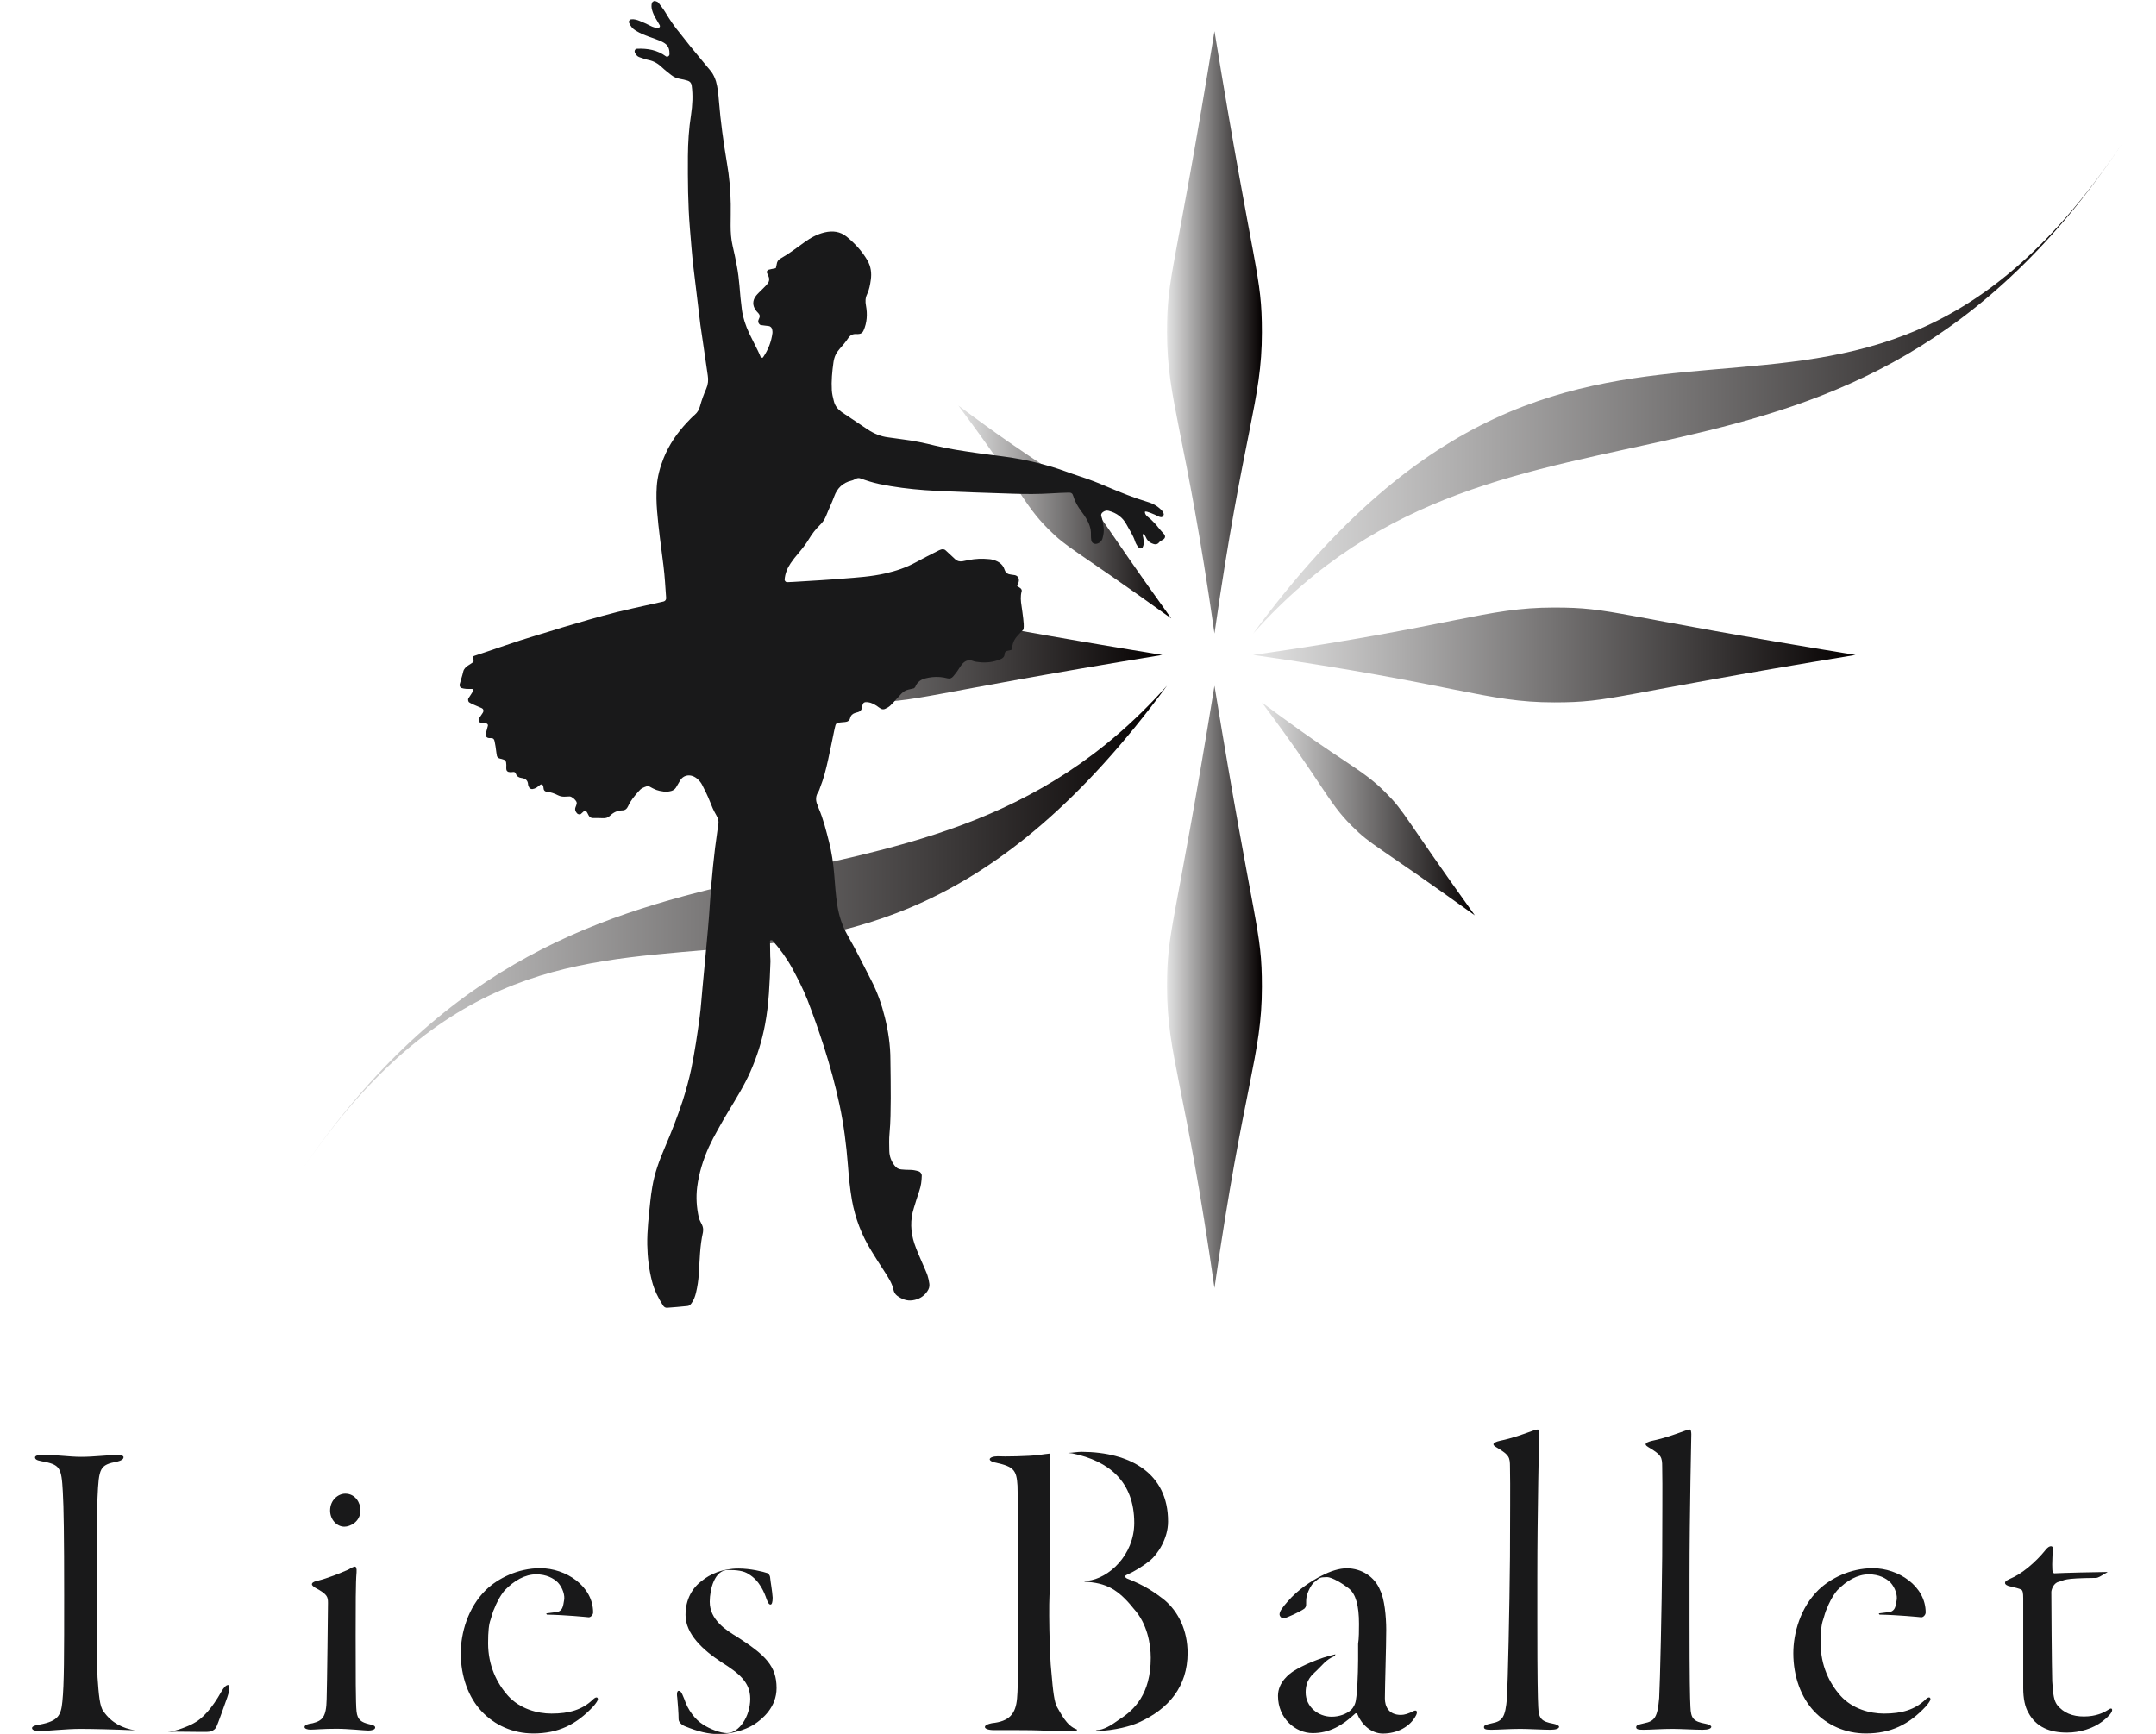 <?xml version="1.0" encoding="utf-8"?>
<!-- Generator: Adobe Illustrator 27.3.1, SVG Export Plug-In . SVG Version: 6.00 Build 0)  -->
<svg version="1.1" id="レイヤー_1" xmlns="http://www.w3.org/2000/svg" xmlns:xlink="http://www.w3.org/1999/xlink" x="0px"
	 y="0px" viewBox="0 0 1932 1554" style="enable-background:new 0 0 1932 1554;" xml:space="preserve">
<style type="text/css">
	.st0{fill:url(#SVGID_1_);}
	.st1{fill:url(#SVGID_00000173125121448134237200000008073049464467371660_);}
	.st2{fill:url(#SVGID_00000176752664072115996840000010267562700137853064_);}
	.st3{fill:url(#SVGID_00000090986574657390595450000014440331894902971325_);}
	.st4{fill:url(#SVGID_00000018217530741351597800000016202991402222666897_);}
	.st5{fill:url(#SVGID_00000161627539851166833630000004113097653751060875_);}
	.st6{fill:url(#SVGID_00000145757472207916264910000009513235378647434428_);}
	.st7{fill:url(#SVGID_00000076573064357597942400000016583078611920051122_);}
	.st8{fill:#19191A;}
</style>
<g>
	<g>
		<linearGradient id="SVGID_1_" gradientUnits="userSpaceOnUse" x1="1122.826" y1="346.625" x2="1903.867" y2="346.625">
			<stop  offset="0" style="stop-color:#E4E4E4"/>
			<stop  offset="1" style="stop-color:#040000"/>
		</linearGradient>
		<path class="st0" d="M1903.9,125.3c-251,378.7-472.5,22.8-781,442.6C1352.5,309.9,1652.9,504.1,1903.9,125.3z"/>
		
			<linearGradient id="SVGID_00000166666152376600140930000016769515889716163493_" gradientUnits="userSpaceOnUse" x1="264.717" y1="835.937" x2="1045.759" y2="835.937">
			<stop  offset="0" style="stop-color:#E4E4E4"/>
			<stop  offset="1" style="stop-color:#040000"/>
		</linearGradient>
		<path style="fill:url(#SVGID_00000166666152376600140930000016769515889716163493_);" d="M264.7,1057.2
			c251-378.7,472.5-22.8,781-442.6C816.1,872.6,515.7,678.5,264.7,1057.2z"/>
		
			<linearGradient id="SVGID_00000114783991719296259090000004136839548267024267_" gradientUnits="userSpaceOnUse" x1="1045.759" y1="297.968" x2="1130.75" y2="297.968">
			<stop  offset="0" style="stop-color:#E4E4E4"/>
			<stop  offset="1" style="stop-color:#040000"/>
		</linearGradient>
		<path style="fill:url(#SVGID_00000114783991719296259090000004136839548267024267_);" d="M1088.3,28
			c-36,220.5-42.5,217.4-42.5,269.9c0,61.9,16.4,87.5,42.5,269.9c26.1-182.5,42.5-208.1,42.5-269.9
			C1130.8,245.4,1124.3,248.5,1088.3,28z"/>
		
			<linearGradient id="SVGID_00000086682556601469722330000015876504224716736417_" gradientUnits="userSpaceOnUse" x1="1045.759" y1="884.594" x2="1130.75" y2="884.594">
			<stop  offset="0" style="stop-color:#E4E4E4"/>
			<stop  offset="1" style="stop-color:#040000"/>
		</linearGradient>
		<path style="fill:url(#SVGID_00000086682556601469722330000015876504224716736417_);" d="M1088.3,614.6
			c-36,220.5-42.5,217.4-42.5,269.9c0,61.9,16.4,87.5,42.5,269.9c26.1-182.5,42.5-208.1,42.5-269.9
			C1130.8,832.1,1124.3,835.1,1088.3,614.6z"/>
		
			<linearGradient id="SVGID_00000100355315624541634310000002948299243334716062_" gradientUnits="userSpaceOnUse" x1="1122.826" y1="587.04" x2="1662.715" y2="587.04">
			<stop  offset="0" style="stop-color:#E4E4E4"/>
			<stop  offset="1" style="stop-color:#040000"/>
		</linearGradient>
		<path style="fill:url(#SVGID_00000100355315624541634310000002948299243334716062_);" d="M1662.7,587
			c-220.5-36-217.4-42.5-269.9-42.5c-61.9,0-87.5,16.4-269.9,42.5c182.5,26.1,208.1,42.5,269.9,42.5
			C1445.3,629.5,1442.3,623.1,1662.7,587z"/>
		
			<linearGradient id="SVGID_00000170984515838283472680000015502079493998732967_" gradientUnits="userSpaceOnUse" x1="858.687" y1="458.864" x2="1049.567" y2="458.864">
			<stop  offset="0" style="stop-color:#E4E4E4"/>
			<stop  offset="1" style="stop-color:#040000"/>
		</linearGradient>
		<path style="fill:url(#SVGID_00000170984515838283472680000015502079493998732967_);" d="M1049.6,554.3
			c-65.2-90.7-61.8-91.9-80.4-110.5c-21.9-21.9-36.7-25.1-110.5-80.4c55.3,73.7,58.5,88.6,80.4,110.5
			C957.7,492.5,958.9,489.1,1049.6,554.3z"/>
		
			<linearGradient id="SVGID_00000103965977760229593080000006086407440308951685_" gradientUnits="userSpaceOnUse" x1="1130.75" y1="724.976" x2="1321.63" y2="724.976">
			<stop  offset="0" style="stop-color:#E4E4E4"/>
			<stop  offset="1" style="stop-color:#040000"/>
		</linearGradient>
		<path style="fill:url(#SVGID_00000103965977760229593080000006086407440308951685_);" d="M1321.6,820.4
			c-65.2-90.7-61.8-91.9-80.4-110.5c-21.9-21.9-36.7-25.1-110.5-80.4c55.3,73.7,58.5,88.6,80.4,110.5
			C1229.7,758.6,1230.9,755.2,1321.6,820.4z"/>
		
			<linearGradient id="SVGID_00000001647939537497541250000001493225518943031985_" gradientUnits="userSpaceOnUse" x1="501.628" y1="587.04" x2="1041.518" y2="587.04">
			<stop  offset="0" style="stop-color:#E4E4E4"/>
			<stop  offset="1" style="stop-color:#040000"/>
		</linearGradient>
		<path style="fill:url(#SVGID_00000001647939537497541250000001493225518943031985_);" d="M1041.5,587
			c-220.5-36-217.4-42.5-269.9-42.5c-61.9,0-87.5,16.4-269.9,42.5c182.5,26.1,208.1,42.5,269.9,42.5
			C824.1,629.5,821.1,623.1,1041.5,587z"/>
	</g>
	<g>
		<path class="st8" d="M695.2,240.3c0.3-1.2,0.7-2.3,0.8-3.4c0.3-2.2,1.2-3.9,3.1-5c7.7-4.3,14.7-9.7,21.8-14.8
			c5.5-4,11.3-7.2,18-8.8c7.3-1.7,14-0.9,19.9,3.9c7.3,6,13.6,12.8,18.4,21c3.3,5.7,4,11.6,3.1,17.8c-0.6,4.3-1.4,8.7-3.3,12.7
			c-1.6,3.3-1.7,6.5-1,10.2c1.4,7.6,1,15.2-2.2,22.4c-0.8,1.8-2.1,2.8-3.9,3c-0.9,0.1-1.8,0.2-2.6,0.1c-3.2-0.2-5.5,1-7.3,3.8
			c-2.3,3.4-4.9,6.5-7.7,9.6c-3,3.4-4.7,7-5.4,11.7c-1.2,8.4-2,16.9-1.5,25.4c0.2,3.2,1,6.3,1.8,9.5c1,4.3,3.5,7.3,6.9,9.8
			c1.9,1.4,3.9,2.6,5.8,3.9c5.8,3.9,11.7,7.8,17.5,11.7c5.7,3.8,11.8,6.4,18.7,7.2c4.4,0.5,8.7,1.3,13,1.8
			c9.9,1.2,19.6,3.3,29.3,5.7c12,2.9,24.2,4.6,36.3,6.4c10.4,1.6,20.9,2.6,31.4,4.2c12.5,1.9,24.7,4.8,36.8,8.4
			c8.4,2.5,16.5,5.8,24.9,8.5c8.6,2.7,17,6.1,25.4,9.7c11.6,4.9,23.2,9.6,35.3,13.2c5.2,1.5,9.7,4.2,13.2,8.3
			c0.5,0.6,0.8,1.5,1.1,2.3c0.4,1.2-1.2,3.3-2.4,3c-0.6-0.1-1.2-0.2-1.7-0.4c-1.3-0.6-2.6-1.3-4-1.9c-6.1-2.7-8.9-3.3-8.8-2.2
			c0.4,3.3,3.4,4.6,5.4,6.5c2.3,2.3,4.6,4.5,6.5,7.1c1.6,2.1,3.5,4,5.2,6c1.6,1.8,1.3,3.8-0.9,5.1c-1.3,0.7-2.6,1.3-3.5,2.5
			c-1.9,2.3-4.1,1.8-6.4,0.8c-1.9-0.8-3.5-2.1-4.6-3.9c-0.9-1.5-1.3-3.3-2.8-4.3c-0.6-0.2-1.1,0.1-0.9,0.9c0.9,2.9,1.2,5.7,0.8,8.7
			c-0.1,0.8-0.6,1.6-0.9,2.4c-0.3,0.6-1.8,1-2.3,0.6c-0.7-0.5-1.6-0.9-2-1.6c-0.9-1.5-1.9-3-2.4-4.7c-1.7-5.4-4.9-9.9-7.5-14.8
			c-3.5-6.6-9-10.6-16.2-12.5c-1.8-0.5-3.4,0-5,1.1c-1.4,1-2,2.3-1.5,3.8c1.2,3.4,1.7,6.8,2.1,10.3c0.4,3.3-0.2,6.4-1,9.5
			c-0.7,2.6-3.1,4.6-5.6,4.9c-2.3,0.3-4.2-1.1-4.5-3.2c-0.2-1.7-0.4-3.5-0.3-5.2c0.2-5.5-1.8-10.3-4.6-14.9c-1.2-2-2.6-3.9-4-5.8
			c-3.2-4.3-5.8-8.8-7.3-13.9c-0.6-2.2-1.8-2.9-3.8-2.9c-5.3,0.2-10.5,0.3-15.8,0.7c-11.4,0.7-22.8,0.7-34.3,0.3
			c-12-0.5-24-0.7-36-1.2c-14.3-0.6-28.7-1-43-2c-13.7-1-27.4-2.7-40.9-5.5c-5.7-1.2-11.3-3-16.8-5c-1.4-0.5-2.8-0.4-4.2,0.3
			c-1.3,0.7-2.6,1.4-4,1.7c-7.7,1.9-12.7,6.7-15.4,14.2c-2.1,5.8-4.9,11.3-7.1,17c-1.3,3.4-3.2,6.2-5.8,8.7c-3.8,3.7-7,7.9-9.7,12.4
			c-2.7,4.5-6,8.7-9.4,12.7c-2.5,2.9-4.9,5.9-7,9c-3,4.4-5,9.3-5.4,14.7c-0.1,1,1.1,2.3,2.1,2.3c3.8-0.2,7.6-0.3,11.4-0.6
			c12.9-0.8,25.7-1.5,38.6-2.6c12.8-1,25.7-1.8,38.3-4.7c9.5-2.2,18.6-5.2,27.1-9.9c6.4-3.5,13-6.8,19.5-10.1c1-0.5,2.1-1.1,3.2-1.4
			c1.5-0.4,3-0.3,4.1,0.8c2.8,2.5,5.6,5.1,8.4,7.8c1.8,1.8,4,2.3,6.5,2c2-0.3,4-0.9,6-1.2c5.8-1.1,11.6-1.4,17.5-0.8
			c0.9,0.1,1.8,0.1,2.6,0.3c5.4,1.2,10,3.6,11.8,9.2c1,3,3,4.1,5.8,4.4c1.2,0.1,2.3,0.3,3.5,0.5c2.8,0.7,4.1,3.1,3.3,6.2
			c-0.3,1.1-0.9,2.2-1.4,3.4c0.7,0.5,1.3,1,2,1.4c1.4,0.8,2.5,1.9,2.1,3.5c-1.2,4.4-0.8,8.7-0.1,13.1c0.6,3.7,1,7.6,1.5,11.3
			c0.4,3.2,0.7,6.4,0.3,9.7c-1.4,1.4-2.8,2.9-4.2,4.4c-3.2,3.2-5.5,6.8-5.9,11.5c-0.1,0.8-0.5,1.6-0.8,2.5c-0.9,0.2-1.7,0.5-2.6,0.6
			c-1.9,0.3-3.4,1-3.5,3.2c-0.1,2.4-1.6,3.7-3.6,4.5c-6.3,2.7-13,3.5-19.8,2.6c-1.5-0.2-3-0.3-4.3-0.8c-5.4-2.2-9,0.3-11.8,4.6
			c-1,1.5-1.9,3-2.9,4.4c-1.2,1.6-2.5,3.3-3.8,4.8c-1.2,1.4-2.9,2.1-4.8,1.6c-4.6-1.2-9.2-1.6-13.9-1.1c-1.7,0.2-3.5,0.5-5.2,0.9
			c-4.5,1-8.2,3.2-9.9,7.8c-0.2,0.5-0.8,0.9-1.2,1.3c-8.8,1.9-8.8,1.9-15.2,9.1c-1.9,2.2-3.9,4.4-6,6.4c-1.3,1.2-2.8,2.1-4.4,2.8
			c-1.3,0.7-2.9,0.7-4.2-0.1c-1.3-0.7-2.4-1.7-3.6-2.5c-2.5-1.6-5.1-2.8-8-3.5c-2.3-0.6-4,0.4-4.7,2.8c-0.3,0.8-0.4,1.7-0.6,2.6
			c-0.3,2-1.5,3.1-3.3,3.7c-0.8,0.3-1.7,0.5-2.5,0.7c-2.4,0.7-4.1,2.2-4.7,4.7c-0.5,2.3-2.3,3.3-4.5,3.5c-2,0.2-4.1,0.3-6.1,0.6
			c-1.3,0.2-2.1,1-2.5,2.2c-0.5,1.7-0.8,3.4-1.2,5.1c-1.8,8.6-3.5,17.2-5.4,25.8c-1.9,8.6-4,17.1-7.3,25.3c-0.4,1.1-0.7,2.3-1.3,3.3
			c-2.8,4-2.8,8.2-0.8,12.5c0.4,0.8,0.5,1.7,0.9,2.5c4.2,9.7,6.7,20,9.3,30.2c2.4,9.4,3.8,18.9,4.6,28.6c0.8,9.3,1.3,18.7,2.8,28
			c1.5,9.7,4.5,18.8,9.3,27.2c7.6,13.2,14.2,26.9,21.2,40.4c5.4,10.4,9.3,21.5,12.1,32.9c3.1,12.5,5,25.3,5,38.2
			c0.1,11.4,0.4,22.9,0.3,34.3c-0.1,10.5-0.1,21.1-1.1,31.6c-0.5,5.2-0.3,10.5-0.2,15.8c0.1,4.8,1.8,9.2,4.7,13
			c1.5,2,3.4,3.3,5.9,3.5c2.6,0.3,5.3,0.4,7.9,0.4c2.7,0,5.2,0.5,7.8,1.3c1.6,0.5,2.9,2.3,2.8,4c-0.1,4.7-0.7,9.3-2.3,13.8
			c-1.8,5-3.2,10.1-4.8,15.1c-3.4,10.7-3,21.3,0.5,31.9c2.2,6.7,5.3,13,8,19.5c1.2,3,2.7,5.9,3.7,8.9c0.8,2.5,1.4,5.1,1.7,7.7
			c0.3,2.4-0.4,4.6-1.8,6.6c-3.1,4.7-7.7,7.3-13.1,8.1c-5.2,0.8-9.8-1-14-4.1c-1.7-1.3-2.8-3.2-3.2-5.1c-1.3-6.5-5.1-11.8-8.5-17.2
			c-3.8-5.9-7.7-11.8-11.3-17.8c-8.7-14.1-14.6-29.3-17.5-45.7c-1.8-10.4-2.8-20.9-3.6-31.4c-1.4-18.1-3.7-36.1-7.5-53.9
			c-3.8-17.8-8.6-35.3-14.1-52.5c-4.5-13.9-9.3-27.7-14.6-41.4c-3.9-9.9-8.7-19.2-13.7-28.5c-4.9-9-11-17.3-17.8-25
			c-0.3-0.3-1.1-0.1-1.6-0.1c-0.2,0-0.5,0.4-0.5,0.6c0,4.7,0.1,9.3,0.2,14c0,1.5,0.3,2.9,0.2,4.4c-0.7,19-1.3,38.1-4.9,56.8
			c-2.7,14.4-7.1,28.4-13,41.8c-5.6,12.7-12.9,24.3-20,36.1c-3.2,5.2-6.2,10.6-9.2,16c-2.9,5.1-5.6,10.2-8.1,15.6
			c-5.2,11.6-8.9,23.5-10.5,36.1c-1.1,9.1-0.5,18.1,1.5,27.1c0.5,2.2,1.8,4.3,2.8,6.4c0.9,1.9,1.3,3.9,1,6c0,0.3-0.1,0.6-0.1,0.9
			c-2.8,12.4-2.9,25-3.7,37.5c-0.4,5.6-1.2,11.1-2.5,16.5c-0.8,3.4-2,6.8-4.1,9.6c-0.9,1.2-2,2.3-3.5,2.4
			c-6.1,0.6-12.2,1.2-18.4,1.6c-1.5,0.1-2.8-0.8-3.6-2.1c-4.3-6.7-7.8-13.8-9.8-21.5c-2.8-10.8-4.1-21.8-4.3-33
			c-0.2-12.9,1.4-25.7,2.7-38.5c0.5-4.4,1-8.7,1.8-13.1c2-12.2,6.2-23.7,11.1-35.1c6-14,11.6-28.2,16.3-42.7
			c2.9-9.2,5.5-18.5,7.5-28c3.2-15.5,5.5-31.2,7.6-46.8c1.2-9,1.7-18.1,2.6-27.1c1.6-17.2,3.3-34.4,4.8-51.6
			c0.7-7.9,1.3-15.8,1.8-23.7c1.5-21.9,3.6-43.8,6.8-65.5c0.2-1.2,0.3-2.3,0.5-3.5c0.8-3.3,0.2-6.2-1.6-9.2c-2.4-4-4.2-8.3-5.9-12.7
			c-1.9-4.9-4.3-9.6-6.7-14.3c-1-2.1-2.5-3.9-4.3-5.5c-1.3-1.2-2.8-2.1-4.5-2.7c-4.1-1.4-8.4-0.1-10.8,3.6c-1.4,2.2-2.6,4.6-4,6.8
			c-1,1.5-2.4,2.5-4.2,3c-2.3,0.6-4.6,0.9-6.9,0.5c-5.6-0.8-7-1.3-13.8-5.1c-5,1.6-6.2,2.2-8.8,5.2c-3.5,4-6.9,8-9.1,12.9
			c-1.1,2.4-2.6,3.9-5.3,3.9c-4.4,0.1-7.9,1.8-11,4.8c-1.8,1.7-3.9,2.4-6.4,2.2c-2.9-0.2-5.9-0.1-8.8-0.1c-1.9,0-3.3-1-4.1-2.7
			c-0.6-1.3-1.3-2.6-2.2-3.8c-0.2-0.3-1.2-0.3-1.5,0c-1.1,0.9-2.1,2-3.2,2.9c-0.8,0.6-2.5,0.2-3.2-0.5c-1.5-1.6-2.3-3.4-1.5-5.6
			c0.4-1.1,0.9-2.2,1.1-3.3c0.1-0.5-0.1-1.2-0.3-1.7c-1-1.8-2.6-3.2-4.4-4.2c-0.5-0.3-1.1-0.5-1.7-0.5c-1.5,0-2.9,0.1-4.4,0.2
			c-2.1,0.1-4-0.3-5.9-1.2c-3.1-1.6-6.4-2.8-10-3.2c-2.1-0.2-3-1.5-3.1-3.6c0-0.3,0-0.6-0.1-0.9c-0.4-1.9-1.6-2.6-3-1.6
			c-1.2,0.8-2.2,1.9-3.5,2.6c-1,0.6-2.1,0.9-3.3,1.1c-1.1,0.2-2.6-0.6-3-1.5c-0.3-0.8-0.8-1.6-0.9-2.5c-0.2-4-2.4-5.5-6.2-6
			c-2-0.3-3.9-1.3-4.7-3.6c-0.6-1.8-1.8-1.9-3.4-1.6c-1.1,0.2-2.4,0.1-3.4-0.2c-0.7-0.2-1.6-1.1-1.7-1.8c-0.3-1.4-0.1-2.9-0.1-4.4
			c-0.1-3.7-0.7-4.5-4.3-5.4c-0.8-0.2-1.8-0.3-2.5-0.7c-0.7-0.4-1.4-1.2-1.6-1.9c-0.4-1.7-0.5-3.5-0.8-5.2c-0.3-2.3-0.6-4.7-1.1-6.9
			c-0.3-1.4-0.4-3.1-1.9-3.7c-1-0.4-2.3-0.2-3.4-0.3c-2-0.2-3.3-1.8-2.9-3.6c0.6-2.5,1.3-5.1,2-7.6c0.2-0.8-0.6-1.8-1.4-1.9
			c-1.7-0.2-3.5-0.4-5.2-0.7c-1.3-0.2-2.2-2.5-1.5-3.6c1.1-1.7,2.3-3.4,3.4-5.1c1.2-1.8,0.8-3.6-1-4.4c-2.7-1.2-5.4-2.3-8.1-3.5
			c-1.1-0.5-2.1-1.1-3.1-1.7c-0.7-0.4-1.1-2.5-0.7-3.3c1.6-2.4,3.2-4.8,4.7-7.3c0.1-0.2-0.4-1.3-0.6-1.3c-2-0.1-4.1,0.1-6.1-0.1
			c-1.4-0.1-2.9-0.4-4.2-0.8c-0.9-0.2-1.8-2.1-1.6-2.9c1-4,2.4-7.8,3.3-11.8c0.5-2.3,2.3-4.1,4.3-5.4c1.5-1,3-1.8,4.4-2.9
			c0.8-0.6,0.6-1.4,0.3-2.4c-0.7-2.4-0.5-2.9,1-3.4c18.4-6,36.5-12.7,55.1-18.2c7.9-2.3,15.7-4.8,23.5-7.2
			c16.3-4.9,32.6-9.6,49-13.8c4.8-1.2,9.7-2.3,14.5-3.4c9.1-2.1,18.3-4.1,27.4-6.1c1.4-0.3,2.5-1.7,2.3-3.3
			c-0.7-9.6-1.2-19.3-2.4-28.9c-2-16.3-4.4-32.5-5.7-48.9c-0.6-7.3-0.8-14.7-0.3-22c0.6-8.8,2.9-17.3,6.2-25.5
			c4.9-12.1,12.2-22.7,21.1-32.1c2.2-2.3,4.4-4.7,6.9-6.8c2.3-2,3.7-4.5,4.5-7.4c1.5-5.4,3.3-10.6,5.6-15.7c1.7-3.9,2.1-7.9,1.4-12
			c-1.5-9.8-2.9-19.7-4.3-29.6c-0.8-5.2-1.6-10.4-2.3-15.6c-2.1-17.2-4.2-34.3-6.2-51.5c-1.4-11.6-2.2-23.3-3.2-35
			c-1.8-21.6-1.9-43.3-1.8-65c0.1-12.3,0.9-24.6,2.8-36.8c1.3-8.7,1.8-17.5,0.6-26.3c-0.3-2.3-1.6-3.8-3.7-4.4
			c-2.2-0.7-4.5-1.2-6.8-1.6c-3-0.5-5.6-1.7-7.9-3.5c-2.7-2.2-5.6-4.3-8.1-6.7c-3.5-3.4-7.3-5.7-12.1-6.7c-2.9-0.6-5.6-1.6-8.4-2.6
			c-1.7-0.6-2.8-2-3.7-3.6c-1-1.8-0.2-3.8,1.8-3.9c9.3-0.4,18.1,1.1,25.8,6.8c1.2,0.9,3.1-0.2,3.2-1.8c0.1-4-0.7-7.5-4.3-9.9
			c-2.7-1.8-5.7-2.9-8.8-4c-3.6-1.3-7.2-2.5-10.7-4c-2.2-0.9-4.2-2.1-6.2-3.2c-2.9-1.6-4.9-4.1-6.2-7.1c-0.6-1.4,0.4-3,1.9-3.2
			c2.7-0.3,5.3,0.5,7.7,1.5c3.3,1.3,6.5,2.8,9.6,4.4c2.1,1.1,4.3,1.8,6.7,1.8c0.5,0,1.2-0.3,1.5-0.7c0.3-0.4,0.3-1.2,0.1-1.6
			c-1-1.8-2-3.5-3.1-5.3c-1.7-2.8-3.1-5.7-3.9-8.8c-0.5-2-0.6-4,0-6.1c0.3-0.8,1.9-1.9,2.8-1.6c1.1,0.4,2.4,0.7,3,1.5
			c2.1,2.8,4.3,5.5,6.1,8.5c4,6.8,8.5,13.3,13.6,19.4c3,3.6,5.7,7.4,8.7,11c5,6.1,10.1,12.2,15.1,18.3c1.3,1.6,2.7,3.1,3.9,4.7
			c1.9,2.6,3.2,5.5,4.2,8.7c1.6,5.7,2.1,11.5,2.6,17.4c1.5,18.7,4.1,37.2,7.2,55.7c2.1,12.1,3.2,24.4,3.4,36.7
			c0.1,6.4-0.1,12.9-0.1,19.3c0,6.2,0.4,12.3,1.8,18.3c1.4,6,2.7,12,3.8,18.1c1.1,5.8,1.8,11.6,2.3,17.4c0.5,7.3,1.3,14.6,2.2,21.8
			c1,7.3,3.4,14.2,6.5,20.9c2.5,5.3,5.3,10.5,7.8,15.7c0.9,1.8,1.7,3.7,2.5,5.6c0.3,0.7,1.8,1,2.2,0.3c4.5-6.6,7.4-13.9,8.4-21.9
			c0.1-0.8-0.1-1.7-0.2-2.6c-0.2-1.9-1.5-3.3-3.3-3.5c-2.3-0.3-4.7-0.5-7-0.9c-1.2-0.2-2.4-2.1-2.3-3.3c0.1-2,2.1-3.8,1.1-5.9
			c-0.7-1.5-2.3-2.6-3.3-4.1c-3-4.2-3-8.8,0.3-13c1.6-2,3.6-3.8,5.5-5.7c1.6-1.7,3.4-3.2,4.8-5.1c1.5-1.9,1.9-4.2,0.8-6.6
			c-0.5-1.1-1-2.1-1.4-3.2c-0.4-1,0.4-2.4,1.6-2.7c0.8-0.2,1.7-0.4,2.6-0.6C692.8,240.8,693.9,240.6,695.2,240.3z"/>
	</g>
	<g>
		<path class="st8" d="M284.1,1416.9c10.5-2.7,19.8-6.6,28-10.1c3.1-1.9,5.1-2.7,5.8-2.7c1.2,0,1.9,1.2,1.6,5.4
			c-0.8,7.8-0.8,31.5-0.8,56.4c0,32.7,0,61.4,0.8,68c0.8,7.8,4.7,9.7,10.9,11.3c3.9,0.8,5.8,1.6,5.8,3.1c0,1.9-3.1,2.7-6.2,2.7
			c-3.5,0-17.9-1.6-28.4-1.6c-12.8,0-19.1,0.8-23.3,0.8c-2.7,0-5.4-0.8-5.4-2.3c0-1.6,1.9-2.7,7.4-3.5c8.6-2.3,12.1-5.4,12.4-21.4
			c0.4-11.7,1.2-82.4,1.2-86.3c0-5.4-0.4-7.8-11.3-13.6c-1.9-1.2-3.1-2.3-3.1-3.1C279.5,1418.8,280.6,1417.6,284.1,1416.9z
			 M323,1353.5c0,10.5-9.3,14.8-14.4,14.8c-7,0-12.8-6.6-12.8-14.4c0-9.7,7.4-15.2,13.6-15.2C318.4,1338.7,323,1346.9,323,1353.5z"
			/>
		<path class="st8" d="M636,1435.5c-0.1,16.3,14.8,25.7,24.5,31.5c25.3,16.3,35.4,26.1,35.4,45.9c0,17.1-12.4,27.6-20.2,32.7
			c-8.6,5.4-21.8,8.6-31.1,8.6c-10.1,0-19.1-2.3-30.7-7c-3.1-1.2-5.8-3.9-5.8-6.2c0-5.4-0.8-15.2-1.2-19.4c-0.8-5.1,0.4-6.2,1.2-6.2
			c1.2,0,2.3,0,5.1,7.4c3.1,9.7,9.8,18.5,16.8,22.8c5.8,3.9,15.5,7.7,21.4,7.7c10.9,0,20.9-14.9,20.9-30.8
			c0-14.8-10.1-22.9-25.7-32.7c-16.7-10.9-32.3-25.3-32.3-42.4c0-14,6.2-24.5,14.8-30.7c7-5.8,18.3-10.9,32.7-10.9
			c10.5,0,21.8,2.7,26.4,4.3c0.8,0.8,1.9,2.3,1.9,3.5c0.4,4.3,1.9,12.1,2.3,18.3c0,4.3-0.8,6.2-1.9,6.2c-1.6,0-2.3-1.9-3.5-4.7
			c-1.9-5.8-6.3-16.8-16-22.5c-4.3-3.1-11-3.8-18.4-3.8C640.2,1406.9,636.1,1424.4,636,1435.5z"/>
		<path class="st8" d="M1377.6,1455c0,49,0.4,67.3,0.8,74.7c0.4,10.5,2.7,13.2,13.6,15.2c2.3,0.4,5.1,1.6,5.1,2.7
			c0,1.6-2.7,2.7-7.8,2.7c-6.2,0-20.2-0.8-26.8-0.8c-10.1,0-19.8,0.8-26.1,0.8c-4.7,0-6.6-0.4-6.6-2.3c0-1.9,1.9-2.3,7-3.5
			c9.7-1.9,12.1-5.4,13.6-22.6c0.8-14.4,2.3-80.1,2.7-126.8c0-31.5,0.4-63.4,0-80.5c0-8.6-0.8-10.5-10.9-16.7
			c-2.7-1.6-3.9-2.3-3.9-3.5c0-1.2,2.3-2.3,5.8-3.1c11.3-2.3,20.6-5.8,29.2-8.9c1.2-0.4,3.1-1.2,4.7-1.2c0.8,0,1.2,2.3,1.2,4.3
			c0,2.7-1.6,70-1.6,128.3V1455z"/>
		<path class="st8" d="M1514,1455c0,49,0.4,67.3,0.8,74.7c0.4,10.5,2.7,13.2,13.6,15.2c2.3,0.4,5.1,1.6,5.1,2.7
			c0,1.6-2.7,2.7-7.8,2.7c-6.2,0-20.2-0.8-26.8-0.8c-10.1,0-19.8,0.8-26.1,0.8c-4.7,0-6.6-0.4-6.6-2.3c0-1.9,1.9-2.3,7-3.5
			c9.7-1.9,12.1-5.4,13.6-22.6c0.8-14.4,2.3-80.1,2.7-126.8c0-31.5,0.4-63.4,0-80.5c0-8.6-0.8-10.5-10.9-16.7
			c-2.7-1.6-3.9-2.3-3.9-3.5c0-1.2,2.3-2.3,5.8-3.1c11.3-2.3,20.6-5.8,29.2-8.9c1.2-0.4,3.1-1.2,4.7-1.2c0.8,0,1.2,2.3,1.2,4.3
			c0,2.7-1.6,70-1.6,128.3V1455z"/>
		<path class="st8" d="M1817.7,1535.1c-3.1-5.1-4.7-12.8-4.7-22.2v-80.5c0-4.7-0.4-7-1.9-7.8c-1.6-0.8-5.8-1.9-9.3-2.7
			c-3.1-0.4-5.1-1.9-5.1-3.1c0-1.2,0.4-1.9,4.7-3.9c9.7-3.9,22.6-14.4,31.9-26.1c3.5-4.3,6.2-3.1,6.2-1.6c0,3.5-0.8,14.8-0.4,19.4
			c0,1.2,0.4,3.5,1.9,3.5c7-0.4,39.3-1.2,47.4-1.2c0.8,0-2.2,1.5-3.1,2c-2.6,1.6-5.2,3.3-7.2,3.3c-30.6,0.3-27.2,2-33.5,3.6
			c-4.5,1.1-6.4,7.1-6.4,9c0,7,0.4,68,0.8,80.1c0.8,12.4,1.6,17.1,4.3,21c5.8,7.4,14,10.5,24.1,10.5c10.9,0,17.9-3.5,21.4-5.8
			c2.7-1.9,3.9-1.6,3.9,0c0,2.3-3.5,6.2-8.6,10.1c-8.6,6.6-20.6,10.1-31.5,10.1C1836.4,1553,1824.3,1547.5,1817.7,1535.1z"/>
		<g>
			<path class="st8" d="M92.8,1533.9c-3.5-4.3-4.3-15.2-5.4-30.7c-0.4-7.4-0.8-46.3-0.8-83.2c0-35.4,0.4-71.2,0.8-77.8
				c1.2-26.8,1.9-29.2,17.9-32.3c3.1-0.8,5.4-1.9,5.4-3.9c0-1.2-1.6-1.9-6.2-1.9c-8.9,0-19.8,1.6-31.9,1.6c-10.5,0-22.9-1.9-35-1.9
				c-3.9,0-6.2,1.2-6.2,2.3c0,1.6,1.2,2.7,5.8,3.5c16.7,3.1,17.9,5.4,19.1,27.6c0.8,13.2,1.2,40.1,1.2,92.9c0,53.7,0,79.3-1.6,94.9
				c-1.2,12.1-3.5,17.5-20.2,20.6c-3.5,0.4-7,1.6-7,3.1c0,2.3,3.5,2.7,8.2,2.7c5.4,0,22.9-1.9,35-1.9c11,0,31.5,0.5,49.2,1.3
				C110,1549,100.1,1544.3,92.8,1533.9z"/>
			<path class="st8" d="M204.4,1510.2c-1.6,0-3.5,1.6-6.2,6.2c-7.8,14-16.7,24.1-24.7,28.1c-3.9,2.3-16.5,7.4-23.1,7.7l7.7-0.2
				c13.2,0.2,24.9,0.2,27.3,0.2c2.7,0,6.2-0.8,8.2-3.9c1.6-2.7,8.9-24.1,10.1-27.2C205.6,1516,206.4,1510.2,204.4,1510.2z"/>
		</g>
		<path class="st8" d="M531.1,1523.4c-9.3,8.9-21,12.4-36.9,12.4c-12.8,0-28.4-4.3-38.9-15.9c-10.1-11.3-17.9-27.2-17.9-47.1
			c0-10.9,0.7-17.2,2.3-21.4c1.1-3.4,1.9-7.1,3.5-10.2c1-2.8,4.4-10.3,9-15.8c8.6-8.9,18.3-14.4,28.4-14.4c8.9,0,15.6,3.5,19.4,7.4
			c4.3,4.7,6.5,11.8,5.4,16.3c-0.8,3.5-0.4,10.4-8.9,10.4l-7,0.9l0.5,1.1c16.6,0.3,35.8,2.2,37.6,2.4c1.9,0,3.9-2.3,3.9-4.3
			c0-23.7-24.5-39.7-47.4-39.7c-20.2,0-38.1,9.3-48.6,19.4c-16.3,15.9-22.6,38.9-22.6,56.8c0,21,7,39.7,18.7,52.1
			c11.7,12.4,28,19.8,46.3,19.8c22.2,0,38.5-7.8,54-24.5c2.3-2.7,3.9-5.1,3.9-6.2C535.7,1521.1,534.2,1520.3,531.1,1523.4z"/>
		<path class="st8" d="M1725.2,1523.4c-9.3,8.9-21,12.4-36.9,12.4c-12.8,0-28.4-4.3-38.9-15.9c-10.1-11.3-17.9-27.2-17.9-47.1
			c0-10.9,0.7-17.2,2.3-21.4c1.1-3.4,1.9-7.1,3.5-10.2c1-2.8,4.4-10.3,9-15.8c8.6-8.9,18.3-14.4,28.4-14.4c8.9,0,15.6,3.5,19.4,7.4
			c4.3,4.7,6.5,11.8,5.4,16.3c-0.8,3.5-0.4,10.4-8.9,10.4l-7,0.9l0.5,1.1c16.6,0.3,35.8,2.2,37.6,2.4c1.9,0,3.9-2.3,3.9-4.3
			c0-23.7-24.5-39.7-47.4-39.7c-20.2,0-38.1,9.3-48.6,19.4c-16.3,15.9-22.6,38.9-22.6,56.8c0,21,7,39.7,18.7,52.1
			c11.7,12.4,28,19.8,46.3,19.8c22.2,0,38.5-7.8,54-24.5c2.3-2.7,3.9-5.1,3.9-6.2C1729.8,1521.1,1728.3,1520.3,1725.2,1523.4z"/>
		<g>
			<path class="st8" d="M965,1550c-9.5-3.1-14.9-15.6-17.5-19.6c-2.7-4.3-3.9-14.4-5.4-32.3c-1.6-12.8-2.7-64.9-1.2-73.5v-19.1
				c-0.3-22.5-0.1-58.9,0.3-78.1h0v-24.7c-3.5,0.4-6.9,0.8-10,1.3c-8.9,1.2-31.9,1.6-37.3,1.2c-3.9,0-7,1.2-7,2.7
				c0,0.8,1.2,2.3,5.8,3.1c15.6,3.5,18.3,6.6,19.1,20.6c0.4,15.2,0.8,60.3,0.8,81.3c0,43.2,0,98.8-1.2,109.3
				c-1.2,14-7,20.6-22.6,22.2c-3.5,0.8-6.2,1.6-6.2,3.5c0,1.2,2.3,2.7,8.2,2.7h19.4c8.6,0,17.5,0,33.4,0.8
				c9.6,0.2,16.2,0.3,21.4,0.4V1550z"/>
			<path class="st8" d="M980.5,1551.7c20.1-0.8,33.1-4.9,40.1-8c26.8-12.1,43.6-32.3,43.6-62.2c0-20.2-8.2-36.9-20.6-47.4
				c-8.9-7-17.9-13.2-33.8-19.4c-1.2-0.8-2.7-1.9-0.4-3.1c7-3.1,14-7.4,21-12.8c7-5.8,16.3-19.8,16.3-35
				c0.2-43.5-34.1-62.4-77.4-62.6c-3.7,0-8.1,0.8-12.1,1l3.6,0.4c33,6.7,55.6,25.4,55.6,62.3c0,28.8-22.9,49.9-41.9,51.9l-3.1,0.8
				c19.9,0.8,30.8,7,44.6,24.3c12.1,13.2,15.2,31.9,15.2,43.9c0,32.7-15,46.9-28.1,55.2c-6.9,5-14.1,9.6-20.3,9.6L980.5,1551.7z"/>
		</g>
		<path class="st8" d="M1266.7,1533.5c-4.3,2.3-8.2,3.5-11.3,3.5c-10.9,0-14.4-7.4-14.4-14.8c0-10.1,1.2-47.1,1.2-61.4
			c0-12.1-1.6-28-5.4-35.4c-4.7-12.1-16.7-19.8-29.9-19.8c-6.6,0-14.4,2.3-23.3,7c-7.8,3.9-20.6,12.1-29.6,22.6
			c-4.7,5.4-7.4,8.9-7.4,11.7c0,1.6,1.9,3.9,3.9,3.5c2.7-0.4,14.4-5.8,18.3-8.6c0.8-0.8,1.6-1.9,1.6-3.1c0-2.7,0-5.8,0.4-7.4
			c0.8-4.3,4-10.8,6.7-13.1c5.6-4.6,5.1-4.5,11.5-4.7c4.7-0.1,14.5,6.1,19.5,10c6.6,5.1,9.3,15.9,9.3,31.9c0,5.4,0,13.2-0.8,17.9
			c0,0,0,0,0,0v12.8c0,0,0,0,0,0c0,0.5,0,0.9,0,1.4v0.2h0c-0.1,14.3-0.8,29-1.9,35.4c-0.4,4.3-2.7,7.8-4.3,9.3
			c-4.3,3.9-10.9,6.2-17.5,6.2c-12.1,0-23.3-8.9-23.3-21.8c0-11.3,5.9-15.9,9.7-19.4c4.8-4.4,8.3-10,16.5-13.3l0.4-1.4
			c-13.9,3-30.1,10.3-37.4,15c-3.4,2.2-14,9.7-14,22.2c0,20.2,15.6,33.4,31.1,33.4c14.8,0,26.4-6.6,38.1-17.5
			c0.4-0.4,1.6-0.4,1.9,0.4c3.5,8.9,12.1,17.5,22.9,17.5c12.4,0,24.5-5.8,29.9-16.7C1270.6,1533.5,1269.1,1532.4,1266.7,1533.5z"/>
	</g>
</g>
</svg>
